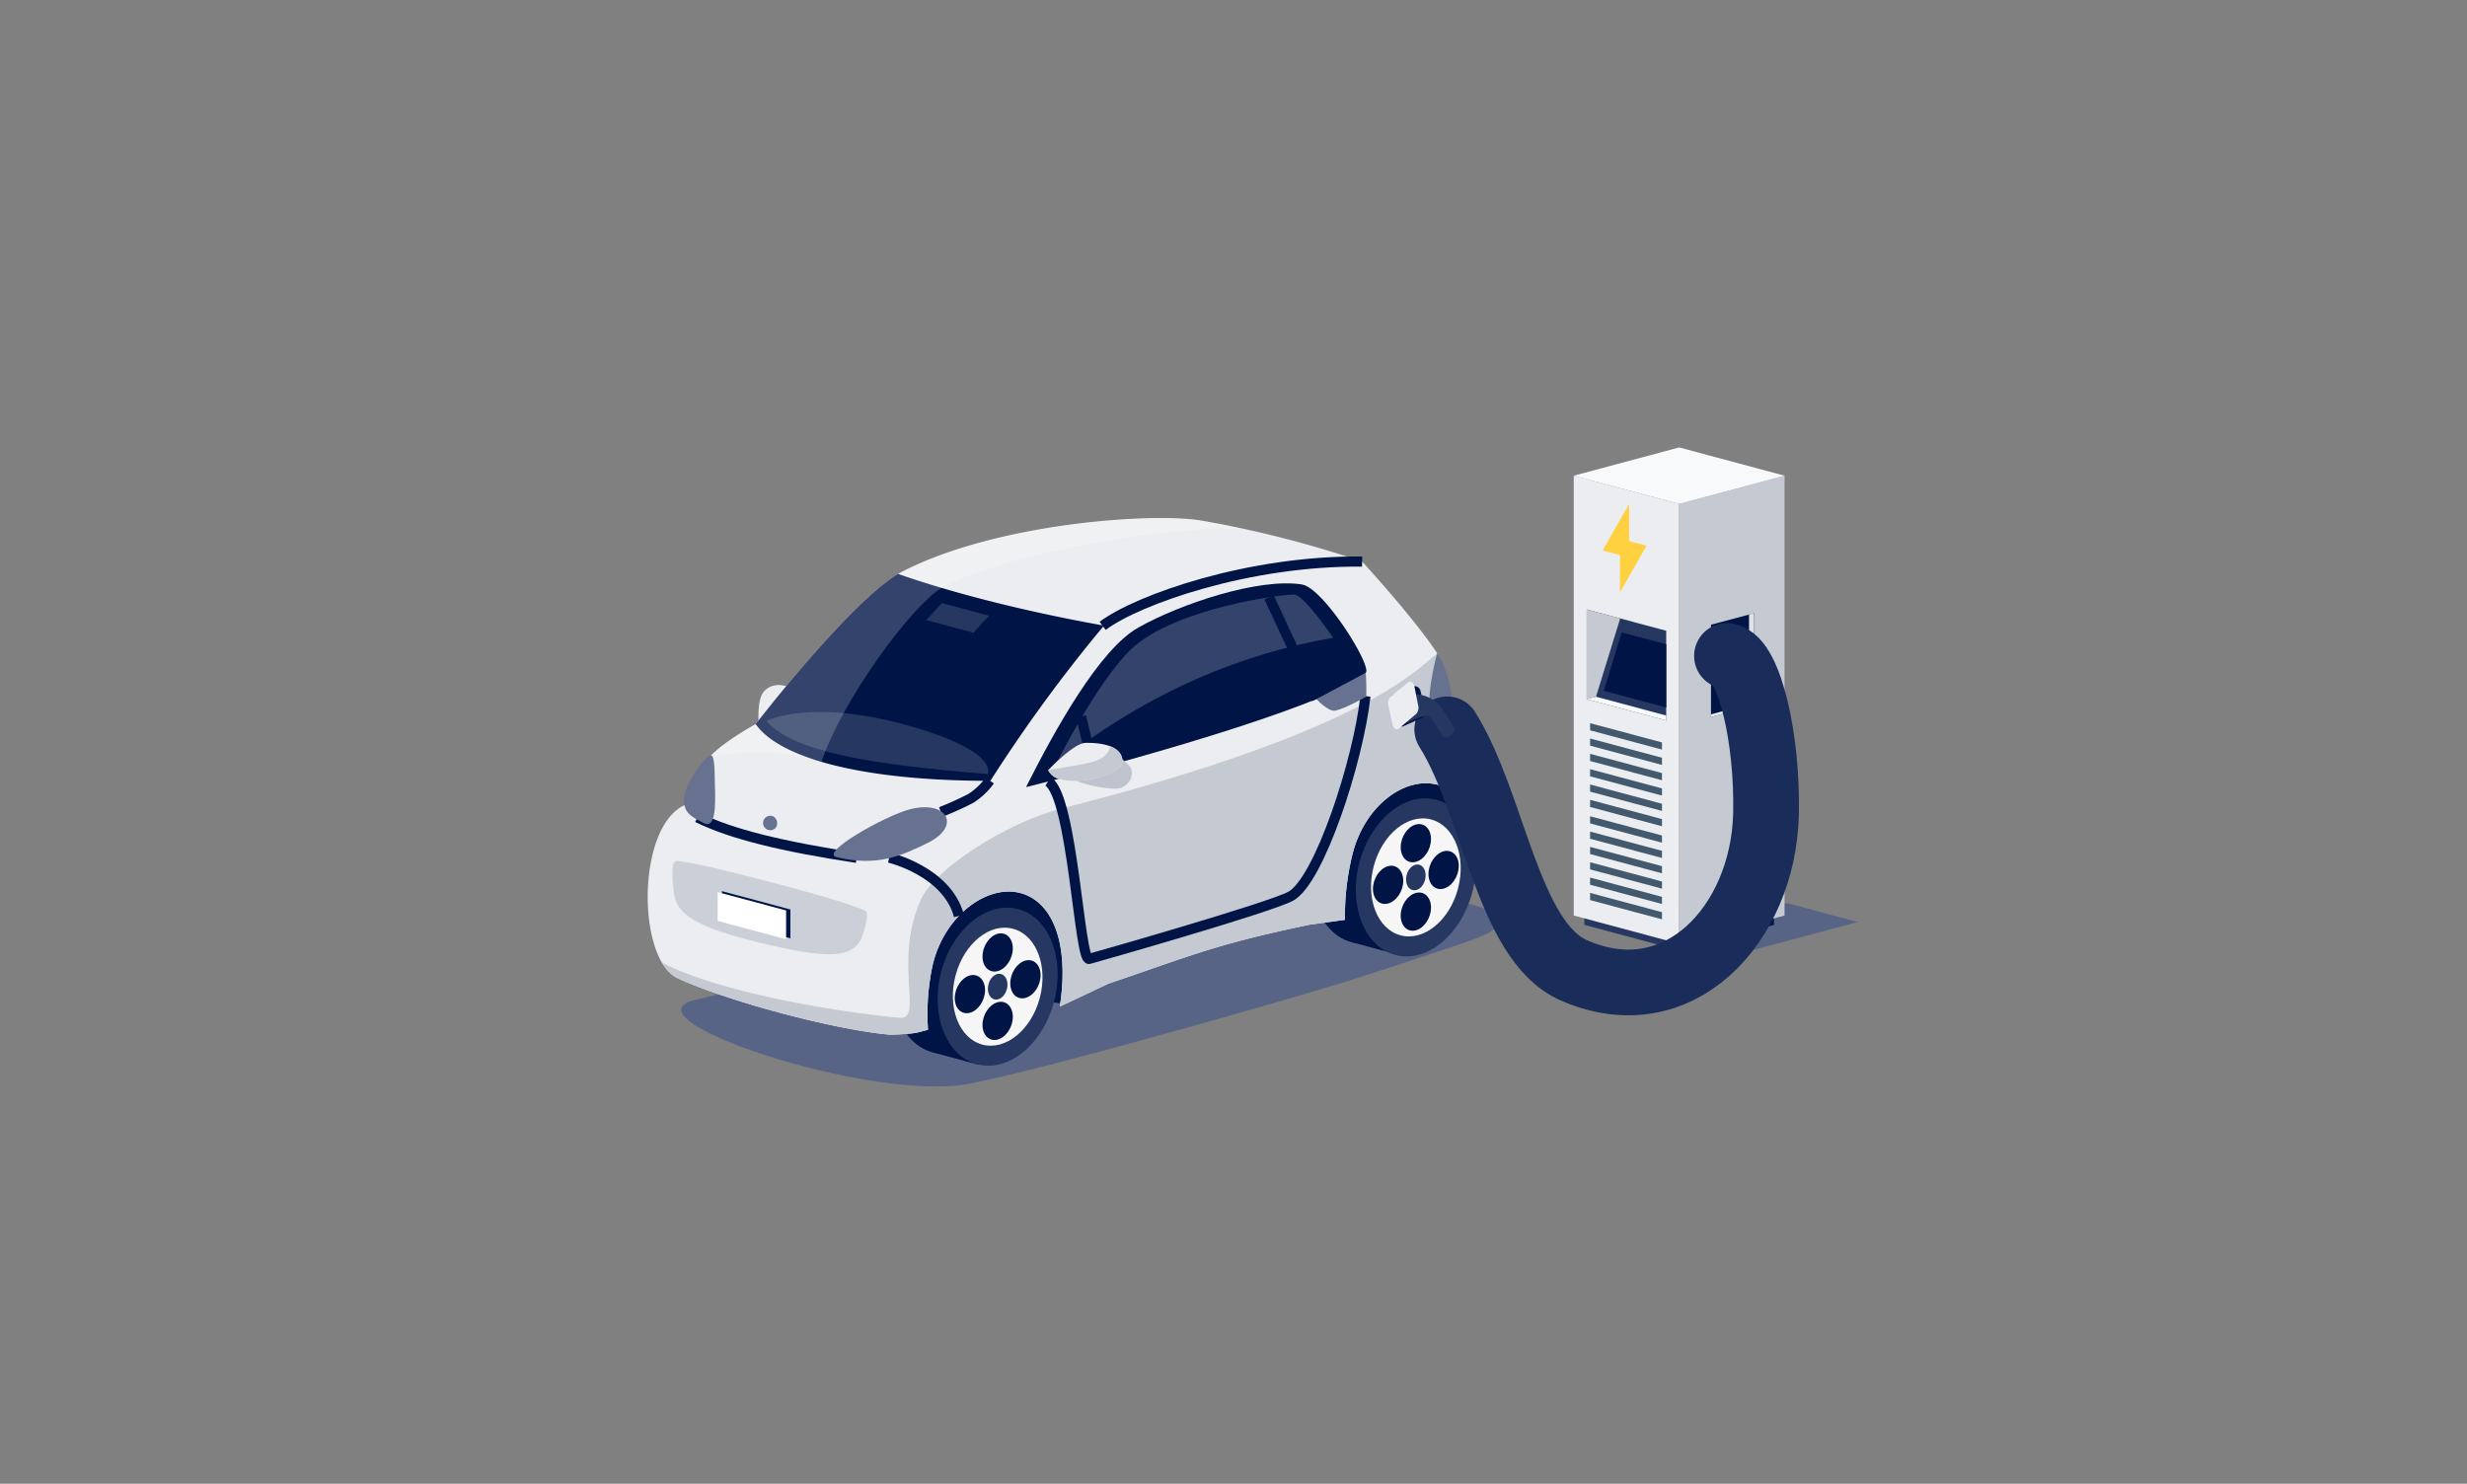 <svg xmlns="http://www.w3.org/2000/svg" xmlns:xlink="http://www.w3.org/1999/xlink" width="532" height="320" viewBox="0 0 532 320">
  <rect x="0" y="0" width="532" height="320" fill="#808080" stroke="none"/>
  <defs>
    <clipPath id="clip-path">
      <rect id="Rectangle_1867" data-name="Rectangle 1867" width="269.189" height="138.638" fill="none"/>
    </clipPath>
    <clipPath id="clip-path-3">
      <path id="Path_13193" data-name="Path 13193" d="M102.39,98.9c-7.28,3.756-20.7,18.992-31.632,32.883-10.839,6.153-13.484,10.022-15.151,17.409-10.584,4.52-10.485,33.257-1.714,37.391,10.058,4.74,33.688,11.169,45.934,12.212,5.255-.162,6.218-.578,6.218-.578l1.878-.5a49.881,49.881,0,0,1,.821-13.121c2.1-10.631,10.938-17.753,18.235-16.548,6.95,1.149,11.674,9.547,9.369,24.681l10.5-4.961c17.326-5.846,22.656-8.4,43.3-12.7l7.686-1.06a55.139,55.139,0,0,1,1.609-14.085c2.586-10.5,11.307-16.948,18.4-15.033,6.686,1.8,9.989,9.345,8.844,18.35,3.977-5.836.935-19.471.286-21.924a20.105,20.105,0,0,0-5.531-9.533c-.8-6.342-1.711-12.314-4.074-15.8-5.248-7.752-15.829-19.232-15.829-19.232a232.562,232.562,0,0,0-34.6-8.839,55.932,55.932,0,0,0-8.783-.554c-14.7,0-39.528,3.167-55.768,11.547" transform="translate(-47.479 -87.352)" fill="none"/>
    </clipPath>
    <clipPath id="clip-path-4">
      <rect id="Rectangle_1862" data-name="Rectangle 1862" width="143.243" height="62.78" fill="none"/>
    </clipPath>
    <clipPath id="clip-path-6">
      <rect id="Rectangle_1863" data-name="Rectangle 1863" width="59.841" height="36.646" fill="none"/>
    </clipPath>
    <clipPath id="clip-path-7">
      <path id="Path_13212" data-name="Path 13212" d="M551.108,365.631c-2.57.05-8.054,5.883-8.054,5.883a3.838,3.838,0,0,0,1.483,1.553c1.006.546,3.84,1.2,7.989.341s7.412-2.294,6.331-4.961c-1.011-2.494-5.16-2.82-7.329-2.82-.15,0-.29,0-.419,0" transform="translate(-543.054 -365.627)" fill="none"/>
    </clipPath>
  </defs>
  <g id="Drive_Electric" data-name="Drive Electric" transform="translate(-2930 -171)">
    <g id="BESS" transform="translate(2929.7 171.035)">
      <g id="Start_Stop_Service" data-name="Start Stop Service" transform="translate(0.3 -0.035)">
        <rect id="Rectangle_3210" data-name="Rectangle 3210" width="532" height="320" transform="translate(0 0)" fill="none"/>
        <g id="Start_Stop_Service-2" data-name="Start Stop Service" transform="translate(170.851 69.008)">
          <ellipse id="Ellipse_242" data-name="Ellipse 242" cx="97.304" cy="97.101" rx="97.304" ry="97.101" transform="translate(0 0)" fill="none"/>
        </g>
      </g>
    </g>
    <g id="Ev" transform="translate(3061.406 267.5)">
      <g id="Group_2165" data-name="Group 2165" clip-path="url(#clip-path)">
        <g id="Group_2148" data-name="Group 2148">
          <g id="Group_2147" data-name="Group 2147" clip-path="url(#clip-path)">
            <path id="Path_13180" data-name="Path 13180" d="M231.267,515.629c-7.011-1.892-18.483-1.892-25.494,0L92.589,543.6c-18.747,3.514,37.52,22.646,58.825,18.151,4-.843,8.892-1.924,18.48-4.407,19.06-4.936,55.788-15.3,67.529-19.2,16.06-5.328,23.763-7.624,26.011-9.156s3.1-3.846-3.912-5.738Z" transform="translate(-73.346 -424.608)" fill="#576485"/>
            <path id="Path_13181" data-name="Path 13181" d="M870.363,433.156c-2.443,9.184.987,18.09,7.66,19.891s14.065-4.184,16.508-13.368-.987-18.09-7.661-19.891-14.065,4.184-16.508,13.368" transform="translate(-718.051 -346.376)" fill="#001446"/>
            <path id="Path_13182" data-name="Path 13182" d="M918.058,454.563l9.851,2.659,8.847-33.259-9.85-2.659Z" transform="translate(-758.085 -347.892)" fill="#001446"/>
            <path id="Path_13183" data-name="Path 13183" d="M351.99,569.541c-2.443,9.184.987,18.089,7.66,19.891s14.065-4.184,16.508-13.368-.987-18.09-7.661-19.891-14.065,4.183-16.508,13.368" transform="translate(-290.005 -458.995)" fill="#001446"/>
            <path id="Path_13184" data-name="Path 13184" d="M399.685,590.948l9.851,2.659,8.847-33.259-9.85-2.659Z" transform="translate(-330.04 -460.511)" fill="#001446"/>
            <path id="Path_13185" data-name="Path 13185" d="M531.232,418.961l-7.331-2.694L452.23,433.32l-11.336,14.424-24.6-4.027,2.424-21.036,108.837-25.643,4.586,14.277Z" transform="translate(-343.752 -327.853)" fill="#001446"/>
            <path id="Path_13186" data-name="Path 13186" d="M191.818,294.819l-7.309,7.749s-.457-5.466,1.179-7.182c2.468-2.589,6.13-.567,6.13-.567" transform="translate(-152.309 -242.826)" fill="#ebedf0"/>
            <path id="Path_13187" data-name="Path 13187" d="M217.366,115.977c-5.248-7.752-15.829-19.232-15.829-19.232a232.582,232.582,0,0,0-34.6-8.839C156.314,86.1,122.659,88.44,102.39,98.9c-7.28,3.756-20.7,18.992-31.632,32.883-10.839,6.153-13.484,10.021-15.151,17.409-10.584,4.52-10.485,33.257-1.714,37.391,10.058,4.74,33.688,11.169,45.934,12.212,5.255-.162,6.218-.578,6.218-.578l1.878-.5a49.883,49.883,0,0,1,.821-13.121c2.1-10.631,10.938-17.753,18.235-16.548,6.95,1.149,11.673,9.547,9.369,24.681l10.5-4.961c17.326-5.846,22.656-8.4,43.3-12.7l7.686-1.06a55.137,55.137,0,0,1,1.609-14.085c2.586-10.5,11.307-16.948,18.4-15.034,6.686,1.8,9.989,9.345,8.844,18.35,3.977-5.835.935-19.471.286-21.924a20.1,20.1,0,0,0-5.531-9.533c-.8-6.342-1.711-12.314-4.074-15.8" transform="translate(-39.206 -72.131)" fill="#ebedf0"/>
          </g>
        </g>
        <g id="Group_2153" data-name="Group 2153" transform="translate(8.273 15.221)">
          <g id="Group_2152" data-name="Group 2152" clip-path="url(#clip-path-3)">
            <path id="Path_13188" data-name="Path 13188" d="M256.185,161.322c-17.311-3.08-35.207-7.586-48.064-12.489,0,0-22.435,23.623-27.046,33.717,4.912,7.118,22.24,12.249,50.616,12.249a326.121,326.121,0,0,1,24.494-33.476" transform="translate(-157.795 -138.12)" fill="#001446"/>
            <path id="Path_13189" data-name="Path 13189" d="M194.339,329.359c5.987,6.683,22.314,9.367,47.727,11.43,0,0,2.755-4.863-17.156-10.457-21.23-5.965-30.571-.973-30.571-.973" transform="translate(-168.748 -285.574)" fill="#263762"/>
            <path id="Path_13190" data-name="Path 13190" d="M392.149,196.291l10.171,2.725,3.37-3.659-10.171-2.725Z" transform="translate(-332.09 -174.287)" fill="#263762"/>
            <path id="Path_13191" data-name="Path 13191" d="M0,303.335s3.243-13.273,2.736-9.292C.9,308.483,53.722,315.4,62.7,316.022c5.113.354-1.644-12.416,4.647-25.819,2.934-6.251,18.271-16.277,30.145-19.3,64.967-16.562,76.585-29.845,81.015-33.481,2.429-1.993,25.469-3.661,25.469-3.661l18.589,56.4L51.76,331.663,1.053,312.916Z" transform="translate(-8.273 -208.246)" fill="#c5c9d2"/>
            <g id="Group_2151" data-name="Group 2151" transform="translate(-3.035 -6.717)" opacity="0.2">
              <g id="Group_2150" data-name="Group 2150">
                <g id="Group_2149" data-name="Group 2149" clip-path="url(#clip-path-4)">
                  <path id="Path_13192" data-name="Path 13192" d="M70.566,108.109c4.517-13.388,19.342-33.572,25.9-37.519,8.934-5.381,44.416-14.071,69.084-12.692L173.3,56.61l-30.131-7.805-59.7,13.353L30.061,111.585s21.678-9.649,40.505-3.475" transform="translate(-30.061 -48.805)" fill="#fff"/>
                </g>
              </g>
            </g>
          </g>
        </g>
        <g id="Group_2158" data-name="Group 2158">
          <g id="Group_2157" data-name="Group 2157" clip-path="url(#clip-path)">
            <path id="Path_13194" data-name="Path 13194" d="M515.641,212.158c29.073-7.233,67.5-18.757,73.27-24.662,1.4-1.428-9.085-18.3-13.782-19.045-9.251-1.459-26.092,4.131-35.263,9.292-8.318,4.68-17.819,21.715-24.225,34.415" transform="translate(-425.79 -138.904)" fill="#001446"/>
            <path id="Path_13195" data-name="Path 13195" d="M79.173,511.718c-1.677-.236-1.119,3.879-.905,6.45.377,4.533,3.492,7.509,18.4,11.141,14.386,3.5,19.6,3.383,21.889-.417.428-.71,2.225-5.961.94-6.505-3.837-1.626-12.339-4.059-22.992-6.789-9.329-2.391-13.234-3.3-17.336-3.879" transform="translate(-64.412 -422.543)" fill="#cbcfd7"/>
            <g id="Group_2156" data-name="Group 2156" transform="translate(96.257 31.741)" opacity="0.2">
              <g id="Group_2155" data-name="Group 2155">
                <g id="Group_2154" data-name="Group 2154" clip-path="url(#clip-path-6)">
                  <path id="Path_13196" data-name="Path 13196" d="M603.949,182.167c-2.084-.232-25.711,2.833-35.132,11.621C561.408,200.7,552.4,218.8,552.4,218.8c20.436-16.153,40.715-23.993,59.841-27.353,0,0-6.208-9.048-8.293-9.28" transform="translate(-552.401 -182.155)" fill="#fff"/>
                </g>
              </g>
            </g>
            <path id="Path_13197" data-name="Path 13197" d="M139.369,555.387l14.755,3.954v-6.21l-14.755-3.954Z" transform="translate(-115.084 -453.482)" fill="#001446"/>
            <path id="Path_13198" data-name="Path 13198" d="M134.043,556.571l14.755,3.954v-6.21l-14.755-3.954Z" transform="translate(-110.686 -454.46)" fill="#fff"/>
            <path id="Path_13199" data-name="Path 13199" d="M543.054,326.189c5.333,3.5,6.7,38.872,8.817,38.3s38.949-11.071,43.486-13.524c6.136-3.318,14.561-29.073,16.115-43.149" transform="translate(-448.426 -254.179)" fill="none" stroke="#001446" stroke-width="2.188"/>
            <line id="Line_1" data-name="Line 1" x1="10.22" y1="21.959" transform="translate(142.254 32.312)" fill="none" stroke="#001446" stroke-width="2.188"/>
            <line id="Line_2" data-name="Line 2" x1="2.74" y1="11.181" transform="translate(101.703 58.003)" fill="none" stroke="#001446" stroke-width="2.188"/>
            <path id="Path_13200" data-name="Path 13200" d="M420.848,412.219a15.059,15.059,0,0,1-4.089,3.863A70.694,70.694,0,0,1,410.31,419" transform="translate(-338.813 -340.389)" fill="none" stroke="#001446" stroke-width="2.188"/>
            <path id="Path_13201" data-name="Path 13201" d="M1041.847,341.781c1.8,6.036-.606,14.4-.606,14.4" transform="translate(-859.803 -282.225)" fill="none" stroke="#001446" stroke-width="2.188"/>
            <path id="Path_13202" data-name="Path 13202" d="M346.337,507.716s12.451,2.9,15.039,12.549" transform="translate(-285.987 -419.246)" fill="none" stroke="#001446" stroke-width="2.188"/>
            <path id="Path_13203" data-name="Path 13203" d="M610.478,155.087c7.626-5.7,31.568-14.113,55.955-13.857" transform="translate(-504.101 -116.616)" fill="none" stroke="#001446" stroke-width="2.188"/>
            <path id="Path_13204" data-name="Path 13204" d="M109.038,457.907c7.364,3.641,18.4,6.287,34.328,8.721" transform="translate(-90.038 -378.116)" fill="none" stroke="#001446" stroke-width="2.188"/>
            <path id="Path_13205" data-name="Path 13205" d="M875.021,284.539s2.6,2.808,4.092,2.486c2.223-.482,6.671-3.023,6.671-3.023.012-1.711.012-3.3-.115-5.141Z" transform="translate(-722.547 -230.269)" fill="#667290"/>
            <path id="Path_13206" data-name="Path 13206" d="M192.2,458.482a1.558,1.558,0,1,1-.573-2.345,1.725,1.725,0,0,1,.573,2.345" transform="translate(-156.251 -376.552)" fill="#667290"/>
            <path id="Path_13207" data-name="Path 13207" d="M278.255,456.1c8.809,2.162,14.23-.431,19.557-3.024,7.526-3.662,4.262-9.436-3.869-7.265-5.282,1.411-19.477,9.359-15.688,10.288" transform="translate(-229.245 -367.74)" fill="#667290"/>
            <path id="Path_13208" data-name="Path 13208" d="M96.542,395.409c-2.062-1.157-4.7-2-4.044-5.869.51-3.023,3.518-7.042,5.164-8.509,1.5-1.336,1.294,3.528,1.382,5.767.208,5.293.115,10.079-2.5,8.611" transform="translate(-76.296 -314.447)" fill="#667290"/>
            <path id="Path_13209" data-name="Path 13209" d="M559.478,381.777s.171-.427,1.975.806c1.967,1.343,9.1,2.823,10.9,2.1,2.532-1.017,2.724-3.7,1.786-4.7-2.907-3.1-5.128-3.048-6.218-2.984s-8.448,4.78-8.448,4.78" transform="translate(-461.988 -311.29)" fill="#bec3cd"/>
            <path id="Path_13210" data-name="Path 13210" d="M543.054,371.514s5.485-5.833,8.054-5.883c2-.039,6.668.15,7.749,2.816s-2.182,4.1-6.331,4.961-6.983.2-7.989-.341a3.838,3.838,0,0,1-1.483-1.553" transform="translate(-448.426 -301.916)" fill="#ebedf0"/>
          </g>
        </g>
        <g id="Group_2160" data-name="Group 2160" transform="translate(94.628 63.711)">
          <g id="Group_2159" data-name="Group 2159" clip-path="url(#clip-path-7)">
            <path id="Path_13211" data-name="Path 13211" d="M551.963,362.125s.358,2.894-4.285,4.015c-2.413.583-10.057,1.765-10.057,1.765l1.86,3.4,15.366.294,1.991-6.662-2.81-3.823Z" transform="translate(-538.567 -361.9)" fill="#c5c9d2"/>
          </g>
        </g>
        <g id="Group_2162" data-name="Group 2162">
          <g id="Group_2161" data-name="Group 2161" clip-path="url(#clip-path)">
            <path id="Path_13213" data-name="Path 13213" d="M924.578,448.076c-2.457,9.238.993,18.2,7.706,20.007s14.147-4.208,16.6-13.446-.993-18.2-7.706-20.007-14.147,4.208-16.6,13.446" transform="translate(-762.814 -358.63)" fill="#263762"/>
            <path id="Path_13214" data-name="Path 13214" d="M943.206,469.381c-1.835,6.9.741,13.584,5.753,14.937s10.562-3.142,12.4-10.038-.741-13.584-5.753-14.937-10.562,3.142-12.4,10.038" transform="translate(-778.363 -379.103)" fill="#f7f6f6"/>
            <path id="Path_13215" data-name="Path 13215" d="M986.083,518.417c-.4,1.509.162,2.971,1.258,3.267s2.31-.687,2.711-2.2-.162-2.971-1.258-3.267-2.31.687-2.711,2.2" transform="translate(-814.15 -426.225)" fill="#263762"/>
            <path id="Path_13216" data-name="Path 13216" d="M985.87,469.386c0,2.224-1.463,4.42-3.268,4.9s-3.268-.928-3.268-3.152,1.463-4.419,3.268-4.9,3.268.928,3.268,3.152" transform="translate(-808.684 -384.914)" fill="#001446"/>
            <path id="Path_13217" data-name="Path 13217" d="M985.87,554.085c0,2.224-1.463,4.42-3.268,4.9s-3.268-.928-3.268-3.152,1.463-4.419,3.268-4.9,3.268.928,3.268,3.152" transform="translate(-808.684 -454.854)" fill="#001446"/>
            <path id="Path_13218" data-name="Path 13218" d="M948.245,517.79c1.8-.484,3.268.928,3.268,3.152s-1.463,4.42-3.268,4.9-3.268-.928-3.267-3.152,1.463-4.419,3.268-4.9" transform="translate(-780.314 -427.486)" fill="#001446"/>
            <path id="Path_13219" data-name="Path 13219" d="M1016.963,499.377c1.8-.484,3.267.928,3.267,3.152s-1.463,4.42-3.268,4.9-3.268-.928-3.267-3.152,1.463-4.419,3.268-4.9" transform="translate(-837.057 -412.282)" fill="#001446"/>
            <path id="Path_13220" data-name="Path 13220" d="M407.043,583.336c-2.457,9.238.993,18.2,7.706,20.008s14.147-4.208,16.6-13.446-.993-18.2-7.706-20.007-14.147,4.208-16.6,13.446" transform="translate(-335.461 -470.321)" fill="#263762"/>
            <path id="Path_13221" data-name="Path 13221" d="M425.672,604.641c-1.835,6.9.741,13.585,5.753,14.937s10.562-3.142,12.4-10.038-.741-13.584-5.753-14.937-10.562,3.142-12.4,10.038" transform="translate(-351.009 -490.794)" fill="#f7f6f6"/>
            <path id="Path_13222" data-name="Path 13222" d="M468.549,653.677c-.4,1.509.162,2.971,1.258,3.267s2.31-.687,2.711-2.2-.162-2.971-1.258-3.268-2.31.687-2.712,2.2" transform="translate(-386.797 -537.916)" fill="#263762"/>
            <path id="Path_13223" data-name="Path 13223" d="M468.335,604.646c0,2.224-1.463,4.42-3.268,4.9s-3.268-.928-3.268-3.152,1.463-4.419,3.268-4.9,3.268.928,3.268,3.152" transform="translate(-381.331 -496.605)" fill="#001446"/>
            <path id="Path_13224" data-name="Path 13224" d="M468.335,689.345c0,2.224-1.463,4.42-3.268,4.9s-3.268-.928-3.268-3.152,1.463-4.42,3.268-4.9,3.268.928,3.268,3.152" transform="translate(-381.331 -566.545)" fill="#001446"/>
            <path id="Path_13225" data-name="Path 13225" d="M430.71,653.05c1.8-.484,3.268.928,3.268,3.152s-1.463,4.419-3.268,4.9-3.268-.928-3.267-3.152,1.463-4.42,3.268-4.9" transform="translate(-352.96 -539.177)" fill="#001446"/>
            <path id="Path_13226" data-name="Path 13226" d="M499.428,634.637c1.8-.484,3.268.928,3.268,3.152s-1.463,4.42-3.268,4.9-3.268-.928-3.267-3.152,1.463-4.419,3.268-4.9" transform="translate(-409.703 -523.972)" fill="#001446"/>
            <path id="Path_13227" data-name="Path 13227" d="M1015.868,268.4c3.246,1.665,4.339,1.617,4.339,1.617-.2-7.233-2.047-13.194-3.729-15.258,0,0-3.32,12.251-.61,13.641" transform="translate(-837.973 -210.371)" fill="#667290"/>
          </g>
        </g>
        <path id="Path_13228" data-name="Path 13228" d="M1323.584,564.374v10.1h15.807l22.745-6.095-14.971-4.007Z" transform="translate(-1092.948 -466.031)" fill="#576485"/>
        <path id="Path_13229" data-name="Path 13229" d="M1227.037,585.054l-20.45-5.479v-2.39l20.45,5.479Z" transform="translate(-996.338 -476.609)" fill="#263762"/>
        <path id="Path_13230" data-name="Path 13230" d="M1323.946,585.054l20.45-5.479v-2.39l-20.45,5.479Z" transform="translate(-1093.246 -476.609)" fill="#001446"/>
        <path id="Path_13231" data-name="Path 13231" d="M1216.235,135.9l-22.729-6.09V34.953l22.729,6.09Z" transform="translate(-985.535 -28.862)" fill="#ebedf0"/>
        <path id="Path_13232" data-name="Path 13232" d="M1323.946,135.9l22.729-6.09V34.953l-22.729,6.09Z" transform="translate(-1093.247 -28.862)" fill="#c5c9d2"/>
        <path id="Path_13233" data-name="Path 13233" d="M1216.234,0l-22.73,6.09,22.73,6.091,22.729-6.091Z" transform="translate(-985.535 0)" fill="#f8f9fa"/>
        <path id="Path_13234" data-name="Path 13234" d="M1363.353,227.536l9.28-2.486v-19.9l-9.28,2.486Z" transform="translate(-1125.786 -169.399)" fill="#001446"/>
        <path id="Path_13235" data-name="Path 13235" d="M1411.478,205.145v19.9l-1.082-.29V205.435Z" transform="translate(-1164.633 -169.398)" fill="#dee1e6"/>
        <path id="Path_13236" data-name="Path 13236" d="M1363.353,320.486l9.28-2.486-1.082-.29-8.2,2.2Z" transform="translate(-1125.786 -262.348)" fill="#ebedf0"/>
        <path id="Path_13237" data-name="Path 13237" d="M1229.19,462.142l-15.5-4.155v-1.542l15.5,4.155Z" transform="translate(-1002.199 -376.908)" fill="#43596d"/>
        <path id="Path_13238" data-name="Path 13238" d="M1229.19,557.043l-15.5-4.154v-1.543l15.5,4.155Z" transform="translate(-1002.199 -455.273)" fill="#43596d"/>
        <path id="Path_13239" data-name="Path 13239" d="M1229.19,538.063l-15.5-4.154v-1.543l15.5,4.155Z" transform="translate(-1002.199 -439.6)" fill="#43596d"/>
        <path id="Path_13240" data-name="Path 13240" d="M1229.19,519.083l-15.5-4.155v-1.542l15.5,4.155Z" transform="translate(-1002.199 -423.927)" fill="#43596d"/>
        <path id="Path_13241" data-name="Path 13241" d="M1229.19,500.1l-15.5-4.155v-1.542l15.5,4.155Z" transform="translate(-1002.199 -408.255)" fill="#43596d"/>
        <path id="Path_13242" data-name="Path 13242" d="M1229.19,481.122l-15.5-4.155v-1.542l15.5,4.155Z" transform="translate(-1002.199 -392.581)" fill="#43596d"/>
        <path id="Path_13243" data-name="Path 13243" d="M1229.19,346.939l-15.5-4.155v-1.542l15.5,4.155Z" transform="translate(-1002.199 -281.78)" fill="#43596d"/>
        <path id="Path_13244" data-name="Path 13244" d="M1229.19,441.841l-15.5-4.154v-1.543l15.5,4.154Z" transform="translate(-1002.199 -360.146)" fill="#43596d"/>
        <path id="Path_13245" data-name="Path 13245" d="M1229.19,422.86l-15.5-4.154v-1.543l15.5,4.155Z" transform="translate(-1002.199 -344.472)" fill="#43596d"/>
        <path id="Path_13246" data-name="Path 13246" d="M1229.19,403.88l-15.5-4.155v-1.542l15.5,4.155Z" transform="translate(-1002.199 -328.799)" fill="#43596d"/>
        <path id="Path_13247" data-name="Path 13247" d="M1229.19,384.9l-15.5-4.155V379.2l15.5,4.155Z" transform="translate(-1002.199 -313.126)" fill="#43596d"/>
        <path id="Path_13248" data-name="Path 13248" d="M1229.19,365.919l-15.5-4.155v-1.542l15.5,4.155Z" transform="translate(-1002.199 -297.453)" fill="#43596d"/>
        <path id="Path_13249" data-name="Path 13249" d="M1226.682,224.448l-17.141-4.593V200.5l17.141,4.593Z" transform="translate(-998.777 -165.562)" fill="#263762"/>
        <path id="Path_13250" data-name="Path 13250" d="M1209.541,200.5v19.355l2-.536,5.226-16.884Z" transform="translate(-998.777 -165.562)" fill="#c5c9d2"/>
        <path id="Path_13251" data-name="Path 13251" d="M1226.682,313.632l-17.141-4.593,2-.536,15.142,4.057Z" transform="translate(-998.777 -254.746)" fill="#f8f9fa"/>
        <path id="Path_13252" data-name="Path 13252" d="M1244.163,245.095l-13.468-3.609,3.848-12.6,9.62,2.578Z" transform="translate(-1016.244 -189.002)" fill="#001446"/>
        <g id="Group_2164" data-name="Group 2164">
          <g id="Group_2163" data-name="Group 2163" clip-path="url(#clip-path)">
            <path id="Path_13253" data-name="Path 13253" d="M1097.225,258.01c4.865.873,8.814,18.106,8.413,34.184-.589,23.6-18.786,43.58-41.453,33.618-14.3-6.285-17.2-35.878-27.289-51.963" transform="translate(-856.215 -213.051)" fill="none" stroke="#1a2c59" stroke-linecap="round" stroke-width="14.17"/>
            <path id="Path_13254" data-name="Path 13254" d="M1238.675,78.926l-3.752-1.005V69.9L1229.21,79.95l3.751,1.005v8.017Z" transform="translate(-1015.019 -57.723)" fill="#ffd140"/>
            <path id="Path_13255" data-name="Path 13255" d="M1376.373,76.844l-3.539.948V70.231l-5.39,12.364,3.539-.948v7.562Z" transform="translate(-1129.165 -57.993)" fill="#c5c9d2"/>
            <path id="Path_13256" data-name="Path 13256" d="M966.894,297.338l4.078-1.729a1.255,1.255,0,0,1,1.7.874l1.1,4.405a1.255,1.255,0,0,1-.721,1.436l-3.938,1.774a1.255,1.255,0,0,1-1.713-.823l-1.237-4.45a1.255,1.255,0,0,1,.73-1.486" transform="translate(-797.772 -244.019)" fill="#001446"/>
            <path id="Path_13257" data-name="Path 13257" d="M981.979,305.665s4.743-1.439,7.926,2.178a41,41,0,0,1,3.066,4.644c.764,1.016-1.377,2.957-2.342,2.016,0,0-2.406-4.014-3.066-4.445s-4.623,1.483-4.623,1.483Z" transform="translate(-810.868 -252.169)" fill="#263762"/>
            <path id="Path_13258" data-name="Path 13258" d="M964.252,293.056l3.805-3.087c.527-.428,1.169,0,1.348.9l.819,4.117a1.981,1.981,0,0,1-.464,1.809l-3.7,3.128c-.517.437-1.156.041-1.352-.837l-.928-4.159a1.982,1.982,0,0,1,.468-1.87" transform="translate(-795.797 -239.304)" fill="#ebedf0"/>
          </g>
        </g>
      </g>
    </g>
  </g>
</svg>
